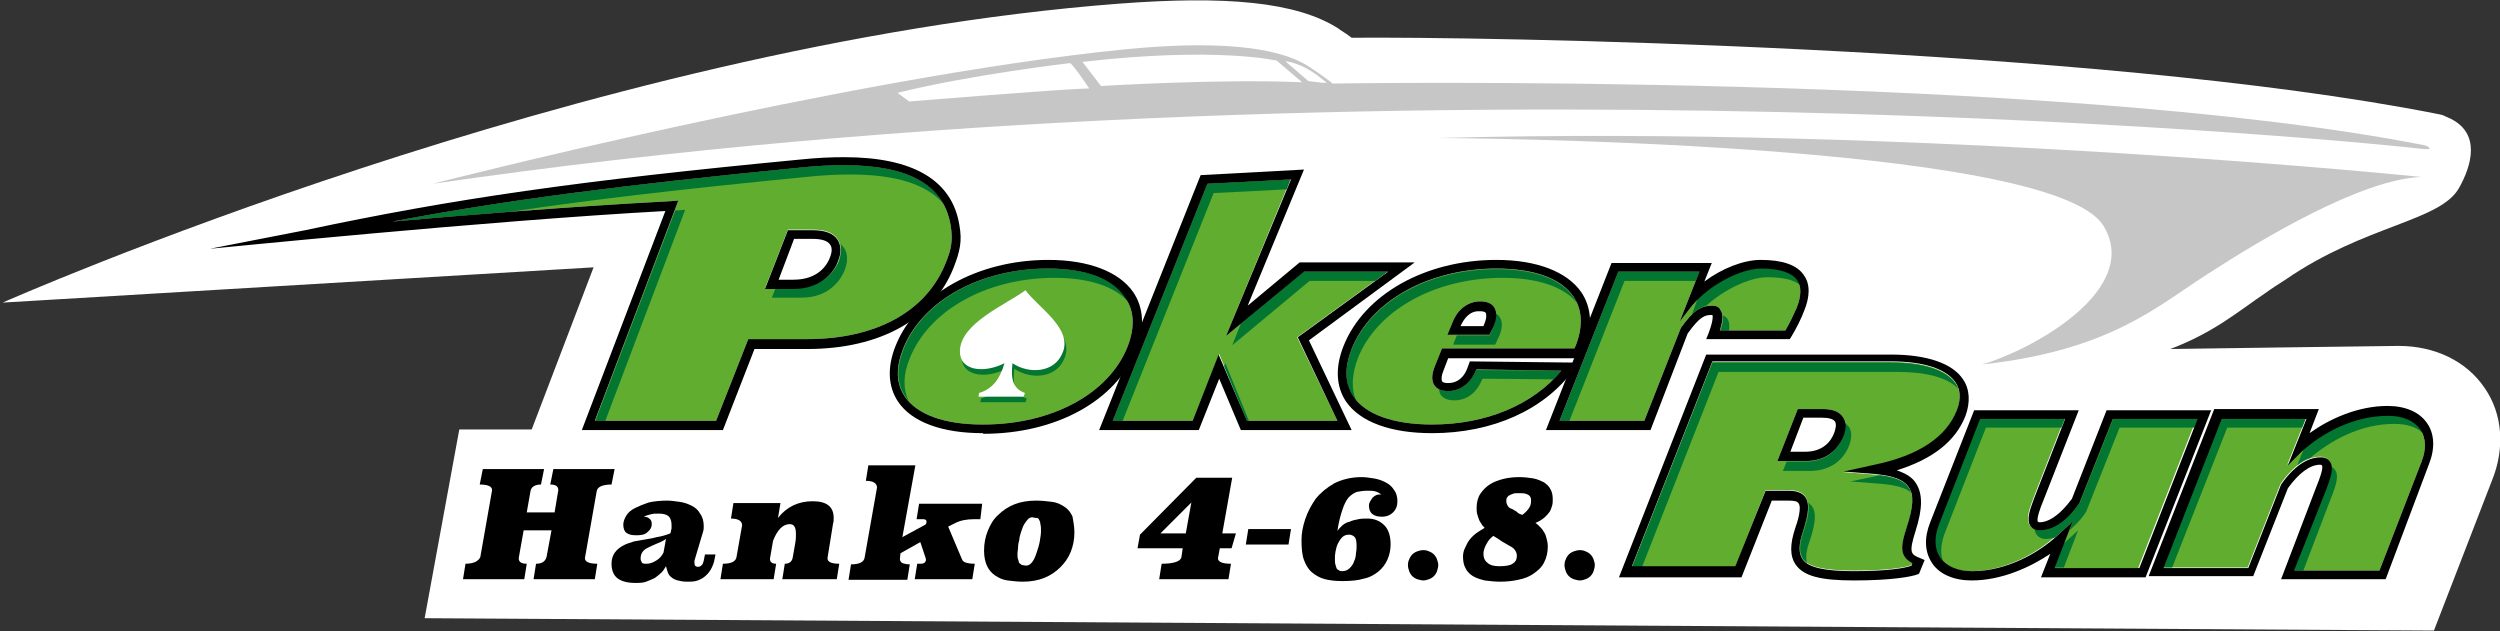 <?xml version="1.0" encoding="UTF-8"?>
<svg width="404px" height="102px" viewBox="0 0 404 102" version="1.1" xmlns="http://www.w3.org/2000/svg" xmlns:xlink="http://www.w3.org/1999/xlink">
    <rect x="0" y="0" width="404" height="102" fill="#333333" stroke="none"/>
    <!-- Generator: Sketch 43.2 (39069) - http://www.bohemiancoding.com/sketch -->
    <title>Logo_Hanko</title>
    <desc>Created with Sketch.</desc>
    <defs></defs>
    <g id="Welcome" stroke="none" stroke-width="1" fill="none" fill-rule="evenodd">
        <g id="PokerRun-Etusivu" transform="translate(-1108, -311)">
            <g id="slider" transform="translate(0, 65)">
                <g id="Logo_Hanko" transform="translate(1108.423, 246)">
                    <g id="Group-3">
                        <path d="M401.1,62.7 L401.1,62.7 C398.2,58.4 393.1,55.9 387.2,55.9 C385.4,55.9 350.3,56.4 350.3,56.4 C357.4,53.7 361.3,50.3 365.6,47.4 C366.7,46.6 367.8,45.9 368.9,45.2 C381.8,36.3 394,35.8 397,30.3 C398.9,26.9 400.7,21.4 395.2,19 L394.3,18.6 L393.4,18.4 C337.7,7.4 237.4,5.9 218,6.1 C217.5,5.7 216.9,5.3 216.1,4.8 L216,4.7 C209.1,0.2 197.4,-0.7 180.3,0.6 C94.2,7.2 2.84217094e-14,48.9 2.84217094e-14,48.9 L95.5,43.2 L85.5,69.4 L73.8,69.4 L68.2,99.9 L392.9,101.9 L402.3,77.6 C404.4,72.4 404,66.9 401.1,62.7 Z" id="Shape" fill="#FFFFFF" fill-rule="nonzero"></path>
                        <path d="M152.4,42.5 C153.3,40.3 153.6,38.9 153.2,36.4 C152.1,29.9 146.5,26.7 136,26.7 C133.9,26.7 131.6,26.8 128.8,27.1 C100.2,29.9 81.6,32.3 63,35.8 C74.3,34.8 91.2,33.4 108.1,32.5 L109.2,32.4 L95.7,68 L115.3,68 L120.5,54.8 L130,54.8 C141.2,54.8 149.3,50.3 152.4,42.5 Z M135.1,42.1 C134.7,43.2 132.9,46.6 127.8,46.6 L123.2,46.6 L126.9,37.1 L130.9,37.1 C132.9,37.1 134.2,37.6 134.9,38.6 C135.6,39.6 135.6,40.8 135.1,42.1 Z" id="Shape" fill="#61AD30" fill-rule="nonzero"></path>
                        <path d="M238.1,59.8 C237.3,61.9 235.6,63.2 233.6,63.2 C232.6,63.2 231.8,62.9 231.4,62.3 C230.9,61.6 230.9,60.6 231.4,59.3 L232.6,56.3 L254,56.3 C254.1,56.2 254.1,56 254.2,55.9 C255.4,52.8 255.3,50.1 253.9,48 C251.9,45 247.5,43.4 241.4,43.4 C230.5,43.4 221.1,48.6 218,56.4 C216.8,59.5 216.9,62 218.3,64.1 C220.3,67 224.8,68.6 231,68.6 C239.8,68.6 247.3,65.4 251.9,59.9 L238.2,59.7 L238.1,59.8 Z M234.3,52.1 C235.1,50 236.8,48.7 238.8,48.7 C239.8,48.7 240.6,49 241,49.6 C241.5,50.3 241.5,51.3 241,52.6 L240.4,54.1 L233.6,54.1 L234.3,52.1 Z" id="Shape" fill="#61AD30" fill-rule="nonzero"></path>
                        <path d="M265.3,68 L271.2,53 C273.2,50.2 274.4,49.4 276.3,49.4 C276.9,49.4 277.4,49.6 277.6,50.1 C278.1,50.8 278,51.8 277.5,53.4 L288.1,53.4 C288.8,52.2 289.5,50.7 289.9,49.8 C290.7,47.8 290.7,46.3 290,45.3 C289.2,44.1 287.2,43.4 284.2,43.4 C280.9,43.4 275.9,46 273.1,49.3 L271,52 L274.2,43.9 L261.1,43.9 L251.7,68 L265.3,68 Z" id="Shape" fill="#61AD30" fill-rule="nonzero"></path>
                        <path d="M168.9,43.4 C158,43.4 148.6,48.6 145.5,56.4 C144.3,59.5 144.4,62 145.8,64.1 C147.8,67 152.2,68.6 158.3,68.6 L158.5,68.6 C169.6,68.6 178.8,63.6 181.8,56 C183,52.9 182.9,50.2 181.4,48.1 C179.4,45 175,43.4 168.9,43.4 Z" id="Shape" fill="#61AD30" fill-rule="nonzero"></path>
                        <polygon id="Shape" fill="#61AD30" fill-rule="nonzero" points="223.8 43.9 210.2 43.9 197.7 54.3 208.1 29 194.7 29.7 179.4 68 192.3 68 196.6 57.2 201.1 68 215.7 68 209.2 54.5"></polygon>
                        <path d="M385.4,67.1 C379.7,67.1 374.8,69.9 371.5,72.8 L369.2,75.1 L372.2,67.6 L358.5,67.6 L349.1,91.7 L362.8,91.7 L368.1,78.2 C370.7,74.5 373,73.8 374.5,73.8 C375.4,73.8 375.8,74.2 376,74.5 C376.7,75.5 376.1,77.1 375.4,79 L370.3,92.2 L384.1,92.2 L390.9,74.6 C391.7,72.6 391.6,70.7 390.7,69.4 C389.7,67.9 387.9,67.1 385.4,67.1 Z" id="Shape" fill="#61AD30" fill-rule="nonzero"></path>
                        <path d="M340.9,67.6 L335.5,81.2 C332.9,84.9 330.6,85.6 329.1,85.6 C328.2,85.6 327.8,85.2 327.6,84.9 C326.9,83.9 327.5,82.3 328.2,80.4 L333.2,67.6 L319.4,67.6 L312.7,84.8 C311.9,86.9 312,88.7 312.9,90.1 C313.9,91.5 315.7,92.3 318.1,92.3 C323.7,92.3 328.9,89.3 331.9,86.5 L334.3,84.3 L331.4,91.8 L345.1,91.8 L354.5,67.7 L340.9,67.7 L340.9,67.6 Z" id="Shape" fill="#61AD30" fill-rule="nonzero"></path>
                        <path d="M307.7,85.3 C308.8,82 308.9,80 308,78.8 C307.2,77.6 305.5,77 302.6,76.7 L297.5,76.3 L302.5,75.2 C309.7,73.7 314.1,70.7 315.8,66.4 C316.5,64.6 316.4,63.1 315.6,61.9 C314.1,59.7 310.4,58.5 305.2,58.5 L276.3,58.5 L263.3,91.6 L280,91.6 L284.9,79.2 L288.5,79.2 C289.4,79.2 290.6,79.3 291.3,80.2 C292,81.2 291.9,82.7 291,85.6 C290.2,87.9 290.2,89.3 290.9,90.3 C291.8,91.6 294.4,92.2 299.1,92.2 C304.7,92.2 307.5,91.7 308.5,91.3 L308.6,90.9 C306.6,90 306.7,88.4 307.7,85.3 Z M291.4,74.5 L286.8,74.5 L290.1,66.1 L294.1,66.1 C295.7,66.1 296.8,66.5 297.4,67.4 C297.8,68 298.1,68.9 297.5,70.5 C296.4,73.1 294.3,74.5 291.4,74.5 Z" id="Shape" fill="#61AD30" fill-rule="nonzero"></path>
                        <path d="M232,22.3 C232,22.3 331.1,22.7 339.5,36.5 C345.7,46.7 328.3,56.4 319.9,58.9 C340.6,56.6 348,49.6 356.3,44.3 C365.1,38.6 381.3,28.9 390.9,28.6 C390.9,28.6 309.8,20.2 232,22.3" id="Shape" fill="#C6C6C6" fill-rule="nonzero"></path>
                        <path d="M211,13.1 C210.3,12.5 207.3,9.9 207.3,9.9 C208.4,10 209.5,10.5 209.5,10.5 C211.5,11.2 214,13.4 214,13.4 C213.1,13.4 211,13.1 211,13.1 M177.5,13.9 L174.5,10 C196.3,7.5 205.9,9.8 205.9,9.8 C206.7,10.5 210,13.3 210,13.3 C196.9,12.7 177.5,13.9 177.5,13.9 M146.5,16.4 L144.6,15 C156.8,12 172.5,10.2 172.5,10.2 C173,10.4 175.6,14.3 175.6,14.3 C172.1,14.3 146.5,16.4 146.5,16.4 M391.5,23.5 C331.2,11.6 214.9,13.5 214.9,13.5 C214.2,12.8 211,10.7 211,10.7 C206,7.5 196,6.5 181.1,8 C136.4,12.5 69.5,29.7 69.5,29.7 C226,6.9 386.9,23.5 390.4,24 C393.7,24.4 391.5,23.5 391.5,23.5" id="Shape" fill="#C6C6C6" fill-rule="nonzero"></path>
                        <g id="Group" transform="translate(74, 75)" fill-rule="nonzero" fill="#000000">
                            <path d="M24.4,3.3 C22.9,3.3 22.1,3.7 22,4.4 L20.1,15.2 C20.1,15.8 20.8,16.1 22.1,16.1 L21.7,18.6 L11.8,18.6 L12.2,16.1 C13.2,16.1 13.7,15.7 13.9,15 L14.7,10.7 L10.2,10.7 L9.4,15.2 C9.4,15.8 9.8,16.1 10.7,16.1 L10.3,18.6 L0.4,18.6 L0.8,16.1 C1.4,16.1 2,16 2.4,15.8 C2.8,15.6 3.1,15.3 3.2,15 L5.1,4.2 C5.1,3.6 4.4,3.3 3.1,3.3 L3.6,0.8 L13.5,0.8 L13,3.3 C12,3.3 11.4,3.7 11.3,4.4 L10.7,7.8 L15.2,7.8 L15.8,4.2 C15.8,3.6 15.4,3.3 14.5,3.3 L15,0.8 L24.9,0.8 L24.4,3.3 Z" id="Shape"></path>
                            <path d="M37.8,15.6 L37.8,15.8 L37.8,16 C37.8,16.4 38,16.6 38.4,16.6 C38.6,16.6 38.8,16.5 39,16.3 C39.2,16.1 39.2,15.9 39.3,15.6 L39.5,14.6 L41.2,14.6 L41.1,15.1 C41,15.9 40.7,16.6 40.4,17.1 C40.1,17.6 39.7,18 39.3,18.3 C38.9,18.6 38.4,18.8 38,18.9 C37.6,19 37,19 36.6,19 C36,19 35.5,18.9 35.1,18.8 C34.7,18.7 34.3,18.5 34.1,18.3 C33.8,18.1 33.6,17.8 33.5,17.5 C33.4,17.2 33.3,16.9 33.2,16.5 C33,16.8 32.8,17.2 32.5,17.5 C32.2,17.8 31.8,18.1 31.4,18.4 C31,18.6 30.5,18.8 30,19 C29.5,19.2 28.8,19.2 28.2,19.2 C26.9,19.2 25.9,18.9 25.3,18.4 C24.7,17.9 24.4,17.1 24.4,16.1 C24.4,14.7 25.1,13.7 26.6,13 C27,12.8 27.5,12.7 28,12.5 C28.5,12.4 29.1,12.3 29.7,12.2 C30.3,12.1 31,12 31.7,11.8 C32.4,11.7 33.1,11.5 33.9,11.2 L34,10.9 C34,10.7 34.1,10.5 34.1,10.4 L34.1,9.9 C34.1,9.3 34,8.9 33.7,8.5 C33.4,8.2 32.9,8 32.1,8 C31.6,8 31.1,8 30.8,8.1 C30.4,8.2 30,8.3 29.6,8.5 C30,8.5 30.3,8.6 30.5,8.8 C30.8,9 30.9,9.3 30.9,9.7 C30.9,10.2 30.7,10.6 30.2,11 C29.8,11.4 29.2,11.5 28.4,11.5 C27.7,11.5 27.2,11.4 26.8,11.1 C26.5,10.9 26.3,10.4 26.3,9.8 C26.3,9.3 26.5,8.8 26.8,8.3 C27.1,7.8 27.6,7.4 28.2,7.1 C28.8,6.8 29.5,6.5 30.4,6.2 C31.3,6 32.3,5.9 33.4,5.9 C34,5.9 34.7,6 35.4,6.1 C36.1,6.2 36.7,6.4 37.3,6.7 C37.9,7 38.4,7.4 38.7,8 C39.1,8.5 39.3,9.2 39.3,10 C39.3,10.3 39.3,10.6 39.2,10.9 L37.8,15.6 Z M33.2,12.1 C32.6,12.5 32.1,12.7 31.6,12.9 C31.1,13.1 30.7,13.3 30.3,13.5 C29.9,13.7 29.6,13.9 29.4,14.2 C29.2,14.5 29.1,14.8 29.1,15.3 C29.1,15.5 29.2,15.7 29.3,15.9 C29.4,16.1 29.7,16.1 30.1,16.1 C30.6,16.1 31.1,15.9 31.6,15.6 C32.1,15.3 32.5,14.9 32.8,14.3 L33.2,12.1 Z" id="Shape"></path>
                            <path d="M59.3,15.2 C59.3,15.8 59.9,16.1 61.2,16.1 L60.8,18.6 L52,18.6 L52.4,16.1 C53.2,16.1 53.6,15.7 53.7,15 L54.1,12.7 C54.2,12.2 54.2,11.7 54.2,11.3 C54.2,10.2 53.9,9.7 53.2,9.7 C52.1,9.7 51.2,10.6 50.5,12.4 L50,15.3 C50,15.8 50.3,16.1 51,16.1 L50.6,18.6 L42,18.6 L42.4,16.1 C43.8,16.1 44.5,15.7 44.6,15 L45.5,9.9 C45.5,9.2 44.9,8.8 43.7,8.8 L44.1,6.3 L51.7,6.3 L51.3,8.7 C52.7,6.9 54.6,6 56.9,6 C59.2,6 60.3,6.9 60.3,8.7 C60.3,9 60.3,9.3 60.2,9.6 L59.3,15.2 Z" id="Shape"></path>
                            <path d="M84,8.9 L83,8.9 C81.8,8.9 80.7,9.1 79.8,9.6 L78.8,10.1 L81,15.3 C81.1,15.6 81.3,15.8 81.6,15.9 C81.9,16 82.4,16.1 83.1,16.1 L82.7,18.6 L73.4,18.6 L73.8,16.1 L74.4,16.1 C74.9,16.1 75.1,15.9 75.2,15.6 L75.2,15.3 L74.3,12.6 L71.1,14.4 L71,15.3 C71,15.6 71.1,15.8 71.4,16 C71.7,16.1 72.1,16.2 72.6,16.2 L72.2,18.7 L62.7,18.7 L63.1,16.2 C64.5,16.2 65.2,15.8 65.3,15.1 L67.3,3.8 C67.3,3.1 66.7,2.7 65.5,2.7 L65.9,0.2 L73.5,0.2 L71.4,11.8 L74.9,9.9 C75.2,9.8 75.3,9.6 75.3,9.3 C75.3,9 75.1,8.9 74.7,8.9 L73.7,8.9 L74.1,6.4 L84.3,6.4 L84,8.9 Z" id="Shape"></path>
                            <path d="M99.2,11 C99.2,12.2 99,13.2 98.6,14.2 C98.2,15.2 97.6,16 96.9,16.7 C96.2,17.4 95.3,18 94.3,18.4 C93.3,18.8 92.1,19 90.9,19 C90,19 89.2,18.9 88.4,18.8 C87.6,18.7 87,18.4 86.4,18 C85.8,17.6 85.4,17.1 85.1,16.5 C84.8,15.9 84.6,15 84.6,14 C84.6,12.8 84.8,11.8 85.2,10.8 C85.6,9.8 86.1,8.9 86.9,8.2 C87.6,7.5 88.5,6.9 89.5,6.5 C90.5,6.1 91.7,5.9 93,5.9 C93.9,5.9 94.8,6 95.6,6.1 C96.4,6.2 97,6.5 97.6,6.9 C98.2,7.3 98.6,7.8 98.9,8.5 C99,9.2 99.2,10 99.2,11 Z M92.4,8.6 C92.1,8.6 91.9,8.7 91.7,8.9 C91.5,9.1 91.3,9.4 91.1,9.7 C90.9,10 90.8,10.4 90.6,10.9 C90.5,11.3 90.3,11.8 90.3,12.2 C90.2,12.6 90.1,13 90.1,13.4 C90.1,13.8 90,14.1 90,14.4 C90,14.8 90,15.2 90.1,15.4 C90.2,15.6 90.2,15.9 90.3,16 C90.4,16.1 90.6,16.2 90.7,16.3 C90.9,16.3 91.1,16.4 91.4,16.4 C91.8,16.4 92.1,16.2 92.4,15.8 C92.7,15.4 92.9,14.9 93.1,14.3 C93.3,13.7 93.5,13.1 93.6,12.5 C93.7,11.9 93.8,11.3 93.8,10.9 C93.8,10.4 93.8,10 93.7,9.7 C93.7,9.4 93.6,9.2 93.5,9 C93.4,8.8 93.3,8.7 93.1,8.7 C92.8,8.7 92.6,8.6 92.4,8.6 Z" id="Shape"></path>
                            <path d="M123.1,11.2 L125.3,11.2 L124.6,13.6 L122.7,13.6 L122.4,15.2 C122.4,15.8 123.1,16.1 124.5,16.1 L124.1,18.6 L112.9,18.6 L113.3,16.1 C115.3,16.1 116.4,15.7 116.5,15 L116.7,13.6 L109.4,13.6 L109.8,11.4 L118.9,2.2 L124.7,2.2 L123.1,11.2 Z M113.1,11.2 L117.2,11.2 L118.1,6.2 L113.1,11.2 Z" id="Shape"></path>
                            <polygon id="Shape" points="133.8 13 126.9 13 127.3 10.5 134.2 10.5"></polygon>
                            <path d="M148.8,4.9 C148.5,4.7 148.2,4.5 147.8,4.4 C147.4,4.3 147,4.3 146.5,4.3 C145.9,4.3 145.3,4.4 144.8,4.5 C144.3,4.7 143.9,5 143.5,5.4 C143.1,5.9 142.8,6.5 142.5,7.4 C142.2,8.3 141.9,9.4 141.7,10.8 C141.9,10.5 142.2,10.2 142.5,9.9 C142.9,9.6 143.2,9.4 143.7,9.3 C144.1,9.1 144.6,9 145.1,8.9 C145.6,8.8 146.1,8.8 146.6,8.8 C147.7,8.8 148.6,9.2 149.3,9.9 C150,10.6 150.3,11.7 150.3,13 C150.3,13.9 150.1,14.7 149.8,15.4 C149.5,16.1 149,16.8 148.4,17.3 C147.8,17.8 147,18.3 146,18.5 C145,18.8 143.9,18.9 142.5,18.9 C141.4,18.9 140.5,18.8 139.7,18.6 C138.9,18.4 138.2,18 137.6,17.5 C137,17 136.6,16.3 136.3,15.5 C136,14.7 135.9,13.6 135.9,12.3 C135.9,11.2 136.1,10.1 136.5,8.9 C136.9,7.7 137.5,6.6 138.2,5.6 C139,4.6 140,3.8 141.2,3.1 C142.4,2.5 143.9,2.1 145.6,2.1 C146.2,2.1 146.9,2.2 147.5,2.3 C148.2,2.4 148.8,2.6 149.4,2.9 C150,3.2 150.5,3.6 150.8,4.1 C151.2,4.6 151.4,5.2 151.4,6 C151.4,6.7 151.2,7.3 150.7,7.8 C150.3,8.2 149.7,8.5 148.9,8.5 C147.5,8.5 146.8,7.9 146.8,6.7 C146.8,6.4 146.9,6.2 147,6 C147.1,5.8 147.3,5.6 147.4,5.4 C147.6,5.2 147.8,5.1 148,5 C148.2,4.9 148.6,4.9 148.8,4.9 Z M143.6,11.4 C143.2,11.4 142.8,11.5 142.5,11.8 C142.2,12.1 142,12.4 141.8,12.8 C141.6,13.2 141.5,13.6 141.4,14.1 C141.3,14.6 141.3,14.9 141.3,15.3 C141.3,15.7 141.3,16 141.4,16.3 C141.5,16.6 141.5,16.7 141.6,16.9 C141.7,17 141.8,17.1 142,17.2 C142.2,17.3 142.3,17.3 142.5,17.3 C143,17.3 143.4,17.1 143.7,16.8 C144,16.5 144.3,16.1 144.4,15.7 C144.6,15.3 144.7,14.8 144.7,14.4 C144.8,13.9 144.8,13.5 144.8,13.2 C144.8,12.5 144.7,12 144.5,11.8 C144.3,11.6 144,11.4 143.6,11.4 Z" id="Shape"></path>
                            <path d="M158,16.3 C158,16.6 157.9,17 157.8,17.3 C157.7,17.6 157.5,17.9 157.3,18.1 C157.1,18.3 156.8,18.5 156.5,18.6 C156.2,18.7 155.9,18.8 155.6,18.8 C155.3,18.8 154.9,18.7 154.6,18.6 C154.3,18.5 154,18.3 153.8,18.1 C153.6,17.9 153.4,17.6 153.3,17.3 C153.2,17 153.1,16.7 153.1,16.3 C153.1,15.9 153.2,15.6 153.3,15.4 C153.4,15.1 153.6,14.8 153.8,14.6 C154,14.4 154.3,14.2 154.6,14.1 C154.9,14 155.2,13.9 155.6,13.9 C156,13.9 156.3,14 156.5,14.1 C156.8,14.2 157.1,14.4 157.3,14.6 C157.5,14.8 157.7,15.1 157.8,15.4 C157.9,15.7 158,16 158,16.3 Z" id="Shape"></path>
                            <path d="M173.7,9.5 C174,9.7 174.2,9.9 174.5,10.2 C174.8,10.5 174.9,10.7 175.1,11 C175.3,11.3 175.4,11.6 175.5,12 C175.6,12.4 175.7,12.8 175.7,13.3 C175.7,14.3 175.5,15.1 175.1,15.9 C174.7,16.7 174.1,17.2 173.4,17.7 C172.7,18.2 171.9,18.5 170.9,18.7 C170,18.9 169,19 168,19 C167.1,19 166.3,18.9 165.5,18.8 C164.7,18.6 164.1,18.4 163.6,18.1 C163.1,17.8 162.6,17.3 162.4,16.8 C162.1,16.3 162,15.6 162,14.9 C162,14.5 162.1,14 162.3,13.6 C162.5,13.2 162.7,12.7 163,12.3 C163.3,11.9 163.7,11.5 164.1,11.2 C164.5,10.9 165,10.6 165.5,10.3 C165.3,10.1 165.1,9.9 165,9.7 C164.9,9.5 164.7,9.3 164.6,9 C164.5,8.7 164.4,8.5 164.3,8.1 C164.2,7.8 164.2,7.4 164.2,7 C164.2,6.2 164.4,5.4 164.8,4.8 C165.2,4.2 165.7,3.7 166.3,3.3 C166.9,2.9 167.7,2.6 168.5,2.4 C169.3,2.2 170.2,2.1 171.1,2.1 C171.9,2.1 172.6,2.2 173.3,2.3 C174,2.4 174.5,2.7 175,2.9 C175.5,3.2 175.9,3.6 176.1,4 C176.4,4.5 176.5,5 176.5,5.7 C176.5,6 176.5,6.4 176.4,6.7 C176.3,7 176.2,7.4 176,7.7 C175.8,8 175.5,8.3 175.2,8.6 C174.6,9.1 174.2,9.3 173.7,9.5 Z M166.9,11.6 C166.5,11.9 166.1,12.3 165.8,12.9 C165.5,13.4 165.3,14 165.3,14.5 C165.3,15.1 165.5,15.6 165.9,15.9 C166.3,16.3 166.9,16.5 167.8,16.5 C168.8,16.5 169.6,16.4 170,16.1 C170.5,15.8 170.7,15.4 170.7,14.8 C170.7,14.5 170.6,14.2 170.4,13.9 C170.2,13.6 169.9,13.4 169.5,13.2 C169.1,13 168.7,12.7 168.3,12.5 C167.9,12.2 167.4,11.9 166.9,11.6 Z M171.6,8.2 C172,7.9 172.3,7.6 172.6,7.2 C172.9,6.8 173,6.4 173,5.9 C173,5.5 172.9,5.2 172.6,5 C172.3,4.8 171.9,4.7 171.4,4.7 L170.6,4.7 C170.3,4.7 170,4.8 169.8,4.9 C169.6,5 169.3,5.1 169.2,5.3 C169,5.5 169,5.7 169,6 C169,6.3 169.1,6.5 169.2,6.7 C169.3,6.9 169.5,7.1 169.8,7.2 C170.1,7.3 170.3,7.5 170.7,7.7 C170.8,7.9 171.2,8.1 171.6,8.2 Z" id="Shape"></path>
                            <path d="M183.3,16.3 C183.3,16.6 183.2,17 183.1,17.3 C183,17.6 182.8,17.9 182.6,18.1 C182.4,18.3 182.1,18.5 181.8,18.6 C181.5,18.7 181.2,18.8 180.9,18.8 C180.6,18.8 180.2,18.7 179.9,18.6 C179.6,18.5 179.3,18.3 179.1,18.1 C178.9,17.9 178.7,17.6 178.6,17.3 C178.5,17 178.4,16.7 178.4,16.3 C178.4,15.9 178.5,15.6 178.6,15.4 C178.7,15.1 178.9,14.8 179.1,14.6 C179.3,14.4 179.6,14.2 179.9,14.1 C180.2,14 180.5,13.9 180.9,13.9 C181.3,13.9 181.6,14 181.8,14.1 C182.1,14.2 182.4,14.4 182.6,14.6 C182.8,14.8 183,15.1 183.1,15.4 C183.2,15.7 183.3,16 183.3,16.3 Z" id="Shape"></path>
                        </g>
                        <g id="Group" transform="translate(63, 26)" fill-rule="nonzero" fill="#037732">
                            <path d="M73.1,17.6 C73.6,16.3 73.6,15 73,14.1 C72.8,13.8 72.6,13.6 72.4,13.4 C72.6,14.2 72.5,15.1 72.2,16.1 C71.8,17.2 70,20.6 64.9,20.6 L61.9,20.6 L61.3,22.1 L65.9,22.1 C70.9,22.2 72.7,18.7 73.1,17.6 Z" id="Shape"></path>
                            <path d="M66.8,2.6 C69.6,2.3 71.9,2.2 74,2.2 C81.4,2.2 86.4,3.8 89.1,7 C86.8,2.8 81.5,0.7 73,0.7 C70.9,0.7 68.6,0.8 65.8,1.1 C37.2,3.9 18.6,6.3 0,9.8 C5.3,9.3 11.9,8.8 19.2,8.2 C32.5,6.2 47.4,4.5 66.8,2.6 Z" id="Shape"></path>
                            <path d="M47.3,7.9 L46.2,8 L45.7,8 L32.8,42 L34.4,42 L47.3,7.9 Z" id="Shape"></path>
                        </g>
                        <g id="Group" transform="translate(217, 43)" fill-rule="nonzero" fill="#037732">
                            <path d="M24.9,11.2 C25.4,9.9 25.4,8.9 24.9,8.2 C24.7,7.9 24.5,7.8 24.2,7.6 C24.3,8.2 24.2,8.9 23.9,9.7 L23.3,11.2 L18,11.2 L17.4,12.7 L24.2,12.7 L24.9,11.2 Z" id="Shape"></path>
                            <path d="M21.1,16.8 C20.3,18.9 18.6,20.2 16.6,20.2 C16,20.2 15.5,20.1 15.1,19.9 C15.2,20.2 15.2,20.5 15.4,20.8 C15.8,21.4 16.6,21.7 17.6,21.7 C19.6,21.7 21.2,20.5 22.1,18.3 L22.2,18.2 L33.6,18.3 C34.1,17.8 34.5,17.4 34.9,16.9 L21.1,16.8 L21.1,16.8 Z" id="Shape"></path>
                            <path d="M2,14.9 C5.1,7.1 14.5,1.9 25.4,1.9 C31,1.9 35.2,3.3 37.4,5.9 C37.3,5.6 37.1,5.3 36.9,5.1 C34.9,2.1 30.5,0.5 24.4,0.5 C13.5,0.5 4.1,5.7 1,13.5 C-0.2,16.6 -0.1,19.1 1.3,21.2 C1.5,21.4 1.6,21.7 1.8,21.9 C0.9,19.9 1,17.6 2,14.9 Z" id="Shape"></path>
                        </g>
                        <g id="Group" transform="translate(251, 43)" fill-rule="nonzero" fill="#037732">
                            <path d="M22,7.8 C22.8,7 23.5,6.6 24.3,6.4 C27.2,3.8 31.3,1.8 34.2,1.8 C36.6,1.8 38.4,2.2 39.4,3 C39.3,2.7 39.2,2.4 39,2.2 C38.2,1 36.2,0.3 33.2,0.3 C30.2,0.3 25.8,2.4 22.9,5.3 L22,7.8 Z" id="Shape"></path>
                            <path d="M28,10.3 C28.1,9.5 28,8.9 27.7,8.5 C27.5,8.2 27.3,8.1 27,8 C27.1,8.6 27,9.4 26.6,10.4 L28,10.4 L28,10.3 Z" id="Shape"></path>
                            <polygon id="Shape" points="11.1 2.4 22.6 2.4 23.2 0.9 10.1 0.9 0.6 25 2.2 25"></polygon>
                        </g>
                        <path d="M146.6,57.9 C149.7,50.1 159.1,44.9 170,44.9 C175.6,44.9 179.8,46.3 182,48.9 C181.9,48.6 181.7,48.3 181.5,48 C179.5,45 175,43.4 169,43.4 C158.1,43.4 148.7,48.6 145.6,56.4 C144.4,59.5 144.5,62 145.9,64.1 C146.1,64.3 146.2,64.6 146.4,64.8 C145.5,62.8 145.5,60.5 146.6,57.9 Z" id="Shape" fill="#037732" fill-rule="nonzero"></path>
                        <g id="Group" transform="translate(179, 29)" fill-rule="nonzero" fill="#037732">
                            <polygon id="Shape" points="19.7 26.8 32.2 16.4 42.8 16.4 44.8 14.9 31.2 14.9 21.1 23.3"></polygon>
                            <polygon id="Shape" points="16.7 2.2 28.5 1.6 29.1 0 15.7 0.7 0.4 39 2 39"></polygon>
                            <polygon id="Shape" points="18.6 29.7 18.4 30.2 22.1 39 22.4 39"></polygon>
                        </g>
                        <g id="Group" transform="translate(263, 58)" fill-rule="nonzero" fill="#037732">
                            <g transform="translate(86, 9)" id="Shape">
                                <polygon points="10.5 2.1 22.6 2.1 23.2 0.6 9.5 0.6 0 24.7 1.6 24.7"></polygon>
                                <path d="M21.8,8.2 C22.5,7.6 23.2,7.2 23.9,7 C27.2,4.2 32,1.5 37.5,1.5 C39.5,1.5 41.1,2 42.1,3 C42,2.7 41.9,2.5 41.7,2.2 C40.7,0.8 38.9,0 36.5,0 C31,0 26.2,2.6 22.9,5.5 L21.8,8.2 Z"></path>
                                <path d="M27.3,13.4 C28.1,11.4 28.6,9.8 27.9,8.9 C27.8,8.7 27.5,8.5 27.2,8.4 C27.3,9.3 26.8,10.6 26.3,12 L21.2,25.2 L22.8,25.2 L27.3,13.4 Z"></path>
                            </g>
                            <g transform="translate(49, 9)" id="Shape">
                                <path d="M17.2,18.7 C16.9,18.7 16.6,18.6 16.4,18.5 C16.4,18.8 16.5,19.2 16.7,19.4 C16.9,19.7 17.4,20.1 18.2,20.1 C18.6,20.1 19.1,20 19.6,19.9 C19.8,19.8 19.9,19.6 20.1,19.5 L22.5,17.3 L22,18.7 C22.8,18 23.8,17.1 24.7,15.7 L30.1,2.1 L42.2,2.1 L42.8,0.6 L29.1,0.6 L23.7,14.2 C20.9,17.9 18.6,18.7 17.2,18.7 Z"></path>
                                <polygon points="23.4 18.7 21 20.9 20.9 21 19.5 24.7 21.1 24.7"></polygon>
                                <path d="M1.8,19.3 L8.5,2.1 L20.7,2.1 L21.3,0.6 L7.5,0.6 L0.8,17.8 C-8.8817842e-16,19.9 0.1,21.7 1,23.1 C1.2,23.3 1.4,23.6 1.6,23.8 C1.1,22.5 1.2,21 1.8,19.3 Z"></path>
                            </g>
                            <g id="Shape">
                                <path d="M35.4,14 C36,12.4 35.7,11.4 35.3,10.9 C35.1,10.7 34.9,10.5 34.7,10.3 C34.8,10.9 34.8,11.6 34.4,12.6 C33.4,15.2 31.2,16.6 28.3,16.6 L25.3,16.6 L24.7,18.1 L29.3,18.1 C32.3,18 34.4,16.5 35.4,14 Z"></path>
                                <path d="M40.4,18.8 L35.6,19.8 L40.7,20.2 C42.9,20.4 44.5,20.8 45.4,21.6 C45.3,21.3 45.2,21 45,20.8 C44.3,19.7 42.8,19.1 40.4,18.8 Z"></path>
                                <path d="M29.1,29.2 C30,26.4 30.1,24.8 29.4,23.8 C29.2,23.6 29,23.4 28.8,23.2 C29,24.2 28.8,25.6 28.1,27.7 C27.3,30 27.3,31.4 28,32.4 C28.2,32.6 28.4,32.8 28.6,33 C28.3,32.1 28.5,30.8 29.1,29.2 Z"></path>
                                <path d="M14.3,2.1 L43.2,2.1 C47.8,2.1 51.3,3 53,4.8 C52.9,4.5 52.8,4.3 52.6,4 C51.1,1.8 47.4,0.6 42.2,0.6 L13.3,0.6 L0.3,33.7 L1.9,33.7 L14.3,2.1 Z"></path>
                            </g>
                        </g>
                        <path d="M168.9,43.4 C158,43.4 148.6,48.6 145.5,56.4 C144.3,59.5 144.4,62 145.8,64.1 C147.8,67 152.2,68.6 158.3,68.6 L158.5,68.6 C169.6,68.6 178.8,63.6 181.8,56 C183,52.9 182.9,50.2 181.4,48.1 C179.4,45 175,43.4 168.9,43.4 L168.9,43.4 Z M158.4,70 C151.8,70 146.9,68.2 144.7,64.9 C143.1,62.5 142.9,59.4 144.3,55.9 C147.6,47.6 157.5,42 169,42 C175.5,42 180.4,43.9 182.7,47.2 C184.4,49.7 184.6,52.9 183.2,56.5 C180,64.7 170.3,70.1 158.5,70.1 L158.4,70 L158.4,70 Z" id="Shape" fill="#000000" fill-rule="nonzero"></path>
                        <path d="M201.1,68 L215.7,68 L209.3,54.5 L223.9,43.9 L210.3,43.9 L197.7,54.3 L208.2,29 L194.7,29.7 L179.4,68 L192.3,68 L196.5,57.3 L201.1,68 Z M218,69.5 L200.1,69.5 L196.6,61.2 L193.3,69.5 L177.2,69.5 L193.6,28.3 L210.3,27.4 L201.2,49.4 L209.6,42.4 L228.2,42.4 L211.1,55 L218,69.5 Z" id="Shape" fill="#000000" fill-rule="nonzero"></path>
                        <path d="M235.6,52.7 L239.3,52.7 L239.5,52.2 C239.8,51.5 239.8,50.9 239.7,50.6 C239.5,50.3 239,50.3 238.7,50.3 C237,50.2 236.1,51.6 235.6,52.7 L235.6,52.7 Z M240.3,54.1 L233.5,54.1 L234.3,52.1 C235.1,50 236.8,48.7 238.8,48.7 C239.8,48.7 240.6,49 241,49.6 C241.5,50.3 241.5,51.3 241,52.6 L240.3,54.1 Z M241.4,43.4 C230.5,43.4 221.1,48.6 218,56.4 C216.8,59.5 216.9,62 218.3,64.1 C220.3,67 224.8,68.6 231,68.6 C239.8,68.6 247.3,65.4 251.9,59.9 L238.2,59.7 L238.1,59.8 C237.3,61.9 235.6,63.2 233.6,63.2 C232.6,63.2 231.8,62.9 231.4,62.3 C230.9,61.6 230.9,60.6 231.4,59.3 L232.6,56.3 L254,56.3 C254.1,56.2 254.1,56 254.2,55.9 C255.4,52.8 255.3,50.1 253.9,48 C251.9,45 247.5,43.4 241.4,43.4 L241.4,43.4 Z M231,70 C224.3,70 219.4,68.2 217.1,64.9 C215.5,62.5 215.3,59.4 216.7,55.9 C220,47.6 229.9,42 241.4,42 C247.9,42 252.8,43.9 255.1,47.2 C256.8,49.7 257,52.9 255.6,56.5 C255.6,56.6 255.5,56.8 255.4,57 C255.3,57.1 255.3,57.3 255.2,57.4 L255,57.9 L233.6,57.9 L232.8,60 C232.5,60.7 232.5,61.3 232.6,61.6 C232.8,61.9 233.3,61.9 233.6,61.9 C235.4,61.9 236.3,60.6 236.7,59.5 L237.1,58.4 L254.7,58.6 L253.9,59.7 C249.2,66.2 240.8,70 231,70 L231,70 Z" id="Shape" fill="#000000" fill-rule="nonzero"></path>
                        <path d="M251.6,68 L265.3,68 L271.2,53 C273.2,50.2 274.4,49.4 276.3,49.4 C276.9,49.4 277.4,49.6 277.6,50.1 C278.1,50.8 278,51.8 277.5,53.4 L288.1,53.4 C288.8,52.2 289.5,50.7 289.9,49.8 C290.7,47.8 290.7,46.3 290,45.3 C289.2,44.1 287.2,43.4 284.2,43.4 C280.9,43.4 275.9,46 273.1,49.3 L271,52 L274.2,43.9 L261.1,43.9 L251.6,68 Z M266.3,69.5 L249.4,69.5 L260,42.5 L276.2,42.5 L275,45.5 C277.8,43.4 281.3,42 284.1,42 C287.6,42 290,42.8 291.1,44.5 C292.1,45.9 292.1,47.9 291.1,50.3 C290.7,51.4 289.8,53.2 289,54.5 L288.8,54.8 L275.3,54.8 L275.7,53.8 C276.6,51.4 276.3,50.9 276.3,50.9 C276.3,50.9 276.3,50.9 276.2,50.9 C275.1,50.9 274.3,51.1 272.3,53.9 L266.3,69.5 Z" id="Shape" fill="#000000" fill-rule="nonzero"></path>
                        <path d="M125.4,45.2 L127.8,45.2 C131.9,45.2 133.3,42.7 133.7,41.6 C133.9,41.1 134.2,40.1 133.7,39.5 C133.3,38.9 132.3,38.6 130.9,38.6 L127.9,38.6 L125.4,45.2 Z M127.8,46.7 L123.2,46.7 L126.9,37.2 L130.9,37.2 C132.9,37.2 134.2,37.7 134.9,38.7 C135.5,39.6 135.6,40.8 135,42.2 C134.7,43.2 132.9,46.7 127.8,46.7 L127.8,46.7 Z M95.7,68 L115.3,68 L120.5,54.8 L130,54.8 C141.2,54.8 149.3,50.3 152.4,42.5 C153.3,40.3 153.6,38.9 153.2,36.4 C152.1,29.9 146.5,26.7 136,26.7 C133.9,26.7 131.6,26.8 128.8,27.1 C100.2,29.9 81.6,32.3 63,35.8 C74.3,34.8 91.2,33.4 108.1,32.5 L109.2,32.4 L95.7,68 Z M116.4,69.5 L93.6,69.5 L107.1,34.1 C77.9,35.7 33.8,40.2 33.5,40.2 L48.9,37.2 C72.9,32.1 93.1,29.2 128.7,25.8 C131.5,25.5 133.9,25.4 136,25.4 C147.1,25.4 153.4,29.1 154.6,36.3 C155.1,39 154.7,40.6 153.7,43.2 C150.4,51.6 141.8,56.4 130,56.4 L121.5,56.4 L116.4,69.5 Z" id="Shape" fill="#000000" fill-rule="nonzero"></path>
                        <path d="M288.9,73 L291.3,73 C294.2,73 295.5,71.3 296,69.9 C296.2,69.3 296.4,68.6 296.1,68.1 C295.8,67.7 295.1,67.5 294,67.5 L291,67.5 L288.9,73 Z M291.4,74.5 L286.8,74.5 L290.1,66.1 L294.1,66.1 C295.7,66.1 296.8,66.5 297.4,67.4 C297.8,68 298.1,68.9 297.5,70.5 C296.4,73.1 294.3,74.5 291.4,74.5 L291.4,74.5 Z M284.9,79.3 L288.5,79.3 C289.4,79.3 290.6,79.4 291.3,80.3 C292,81.3 291.9,82.8 291,85.7 C290.2,88 290.2,89.4 290.9,90.4 C291.8,91.7 294.4,92.3 299.1,92.3 C304.7,92.3 307.5,91.8 308.5,91.4 L308.6,91 C306.5,89.9 306.7,88.3 307.7,85.2 C308.8,81.9 308.9,79.9 308,78.7 C307.2,77.5 305.5,76.9 302.6,76.6 L297.5,76.2 L302.5,75.1 C309.7,73.6 314.1,70.6 315.8,66.3 C316.5,64.5 316.4,63 315.6,61.8 C314.1,59.6 310.4,58.4 305.2,58.4 L276.3,58.4 L263.3,91.5 L280,91.5 L284.9,79.3 Z M299.2,93.8 C293.8,93.8 291.1,93.1 289.8,91.3 C288.8,89.9 288.8,88 289.7,85.3 C290,84.5 290.8,82 290.2,81.3 C290,81 289.5,80.9 288.6,80.9 L285.9,80.9 L281,93.3 L261.2,93.3 L275.3,57.3 L305.2,57.3 C310.9,57.3 315.1,58.7 316.8,61.3 C317.9,62.9 318,65 317.2,67.2 C315.6,71.3 311.9,74.2 306.1,76 C307.5,76.5 308.6,77.1 309.2,78.1 C310.3,79.8 310.3,82.2 309.1,85.9 C308,89.4 308.4,89.6 309.9,90.2 L310.6,90.5 L309.7,92.7 L309.5,92.8 C308.5,93.2 305.2,93.8 299.2,93.8 L299.2,93.8 Z" id="Shape" fill="#000000" fill-rule="nonzero"></path>
                        <path d="M319.6,67.6 L312.9,84.8 C312.1,86.9 312.2,88.7 313.1,90.1 C314.1,91.5 315.9,92.3 318.3,92.3 C323.9,92.3 329.1,89.3 332.1,86.5 L334.5,84.3 L331.6,91.8 L345.3,91.8 L354.7,67.7 L341,67.7 L335.6,81.3 C333,85 330.7,85.7 329.2,85.7 C328.3,85.7 327.9,85.3 327.7,85 C327,84 327.6,82.4 328.3,80.5 L333.3,67.7 L319.6,67.7 L319.6,67.6 L319.6,67.6 Z M318.2,93.8 C315.3,93.8 313,92.8 311.8,91 C310.6,89.2 310.5,86.9 311.5,84.4 L318.6,66.3 L335.5,66.3 L329.7,81.1 C329.4,81.8 328.6,83.9 328.9,84.3 C328.9,84.3 329,84.4 329.2,84.4 C330.3,84.4 332.1,83.7 334.4,80.6 L340,66.3 L356.9,66.3 L346.3,93.3 L329.4,93.3 L330.9,89.5 C327.6,91.7 323,93.8 318.2,93.8 L318.2,93.8 Z" id="Shape" fill="#000000" fill-rule="nonzero"></path>
                        <path d="M370.3,92.2 L384.1,92.2 L390.9,74.6 C391.7,72.6 391.6,70.7 390.7,69.4 C389.7,68 387.9,67.2 385.5,67.2 C379.8,67.2 374.9,70 371.6,72.9 L369.3,75.2 L372.3,67.7 L358.6,67.7 L349.2,91.8 L362.9,91.8 L368.2,78.3 C370.8,74.6 373.1,73.9 374.6,73.9 C375.5,73.9 375.9,74.3 376.1,74.6 C376.8,75.6 376.2,77.2 375.5,79.1 L370.3,92.2 Z M385.1,93.6 L368.2,93.6 L374,78.4 C374.3,77.7 375.1,75.6 374.8,75.2 C374.8,75.2 374.7,75.1 374.5,75.1 C372.9,75.1 371.1,76.4 369.3,78.9 L363.7,93.1 L346.8,93.1 L357.4,66.1 L374.3,66.1 L372.8,70 C376,67.7 380.6,65.6 385.4,65.6 C388.3,65.6 390.6,66.6 391.8,68.4 C393,70.1 393.1,72.5 392.1,75 L385.1,93.6 Z" id="Shape" fill="#000000" fill-rule="nonzero"></path>
                        <path d="M165.6,47.8 L165.6,47.8 L165.6,47.8 C162.5,50.1 155.1,53.1 155,57.6 C154.9,60.8 158.8,61.3 162.2,59.6 C161.5,62 160.4,63.7 158.1,64.4 L158,65 L161.6,65 L161.7,65 L165.3,65 L165.5,64.4 C163.5,63.7 163.2,62 163.5,59.6 C166.2,61.4 170.2,61.1 171.5,58.1 C173.5,54 167.5,50.4 165.6,47.8" id="Shape" fill="#037732" fill-rule="nonzero"></path>
                        <path d="M165.3,46.9 L165.3,46.9 C165.2,46.9 165.2,46.9 165.3,46.9 C162.2,49.2 154.8,52.2 154.7,56.7 C154.6,59.9 158.5,60.4 161.9,58.7 C161.2,61.1 160.1,62.8 157.8,63.5 L157.7,64.1 L161.3,64.1 L161.4,64.1 L165,64.1 L165.2,63.5 C163.2,62.8 162.9,61.1 163.2,58.7 C165.9,60.5 169.9,60.2 171.2,57.2 C173.2,53.2 167.2,49.6 165.3,46.9" id="Shape" fill="#FFFFFF" fill-rule="nonzero"></path>
                    </g>
                </g>
            </g>
        </g>
    </g>
</svg>